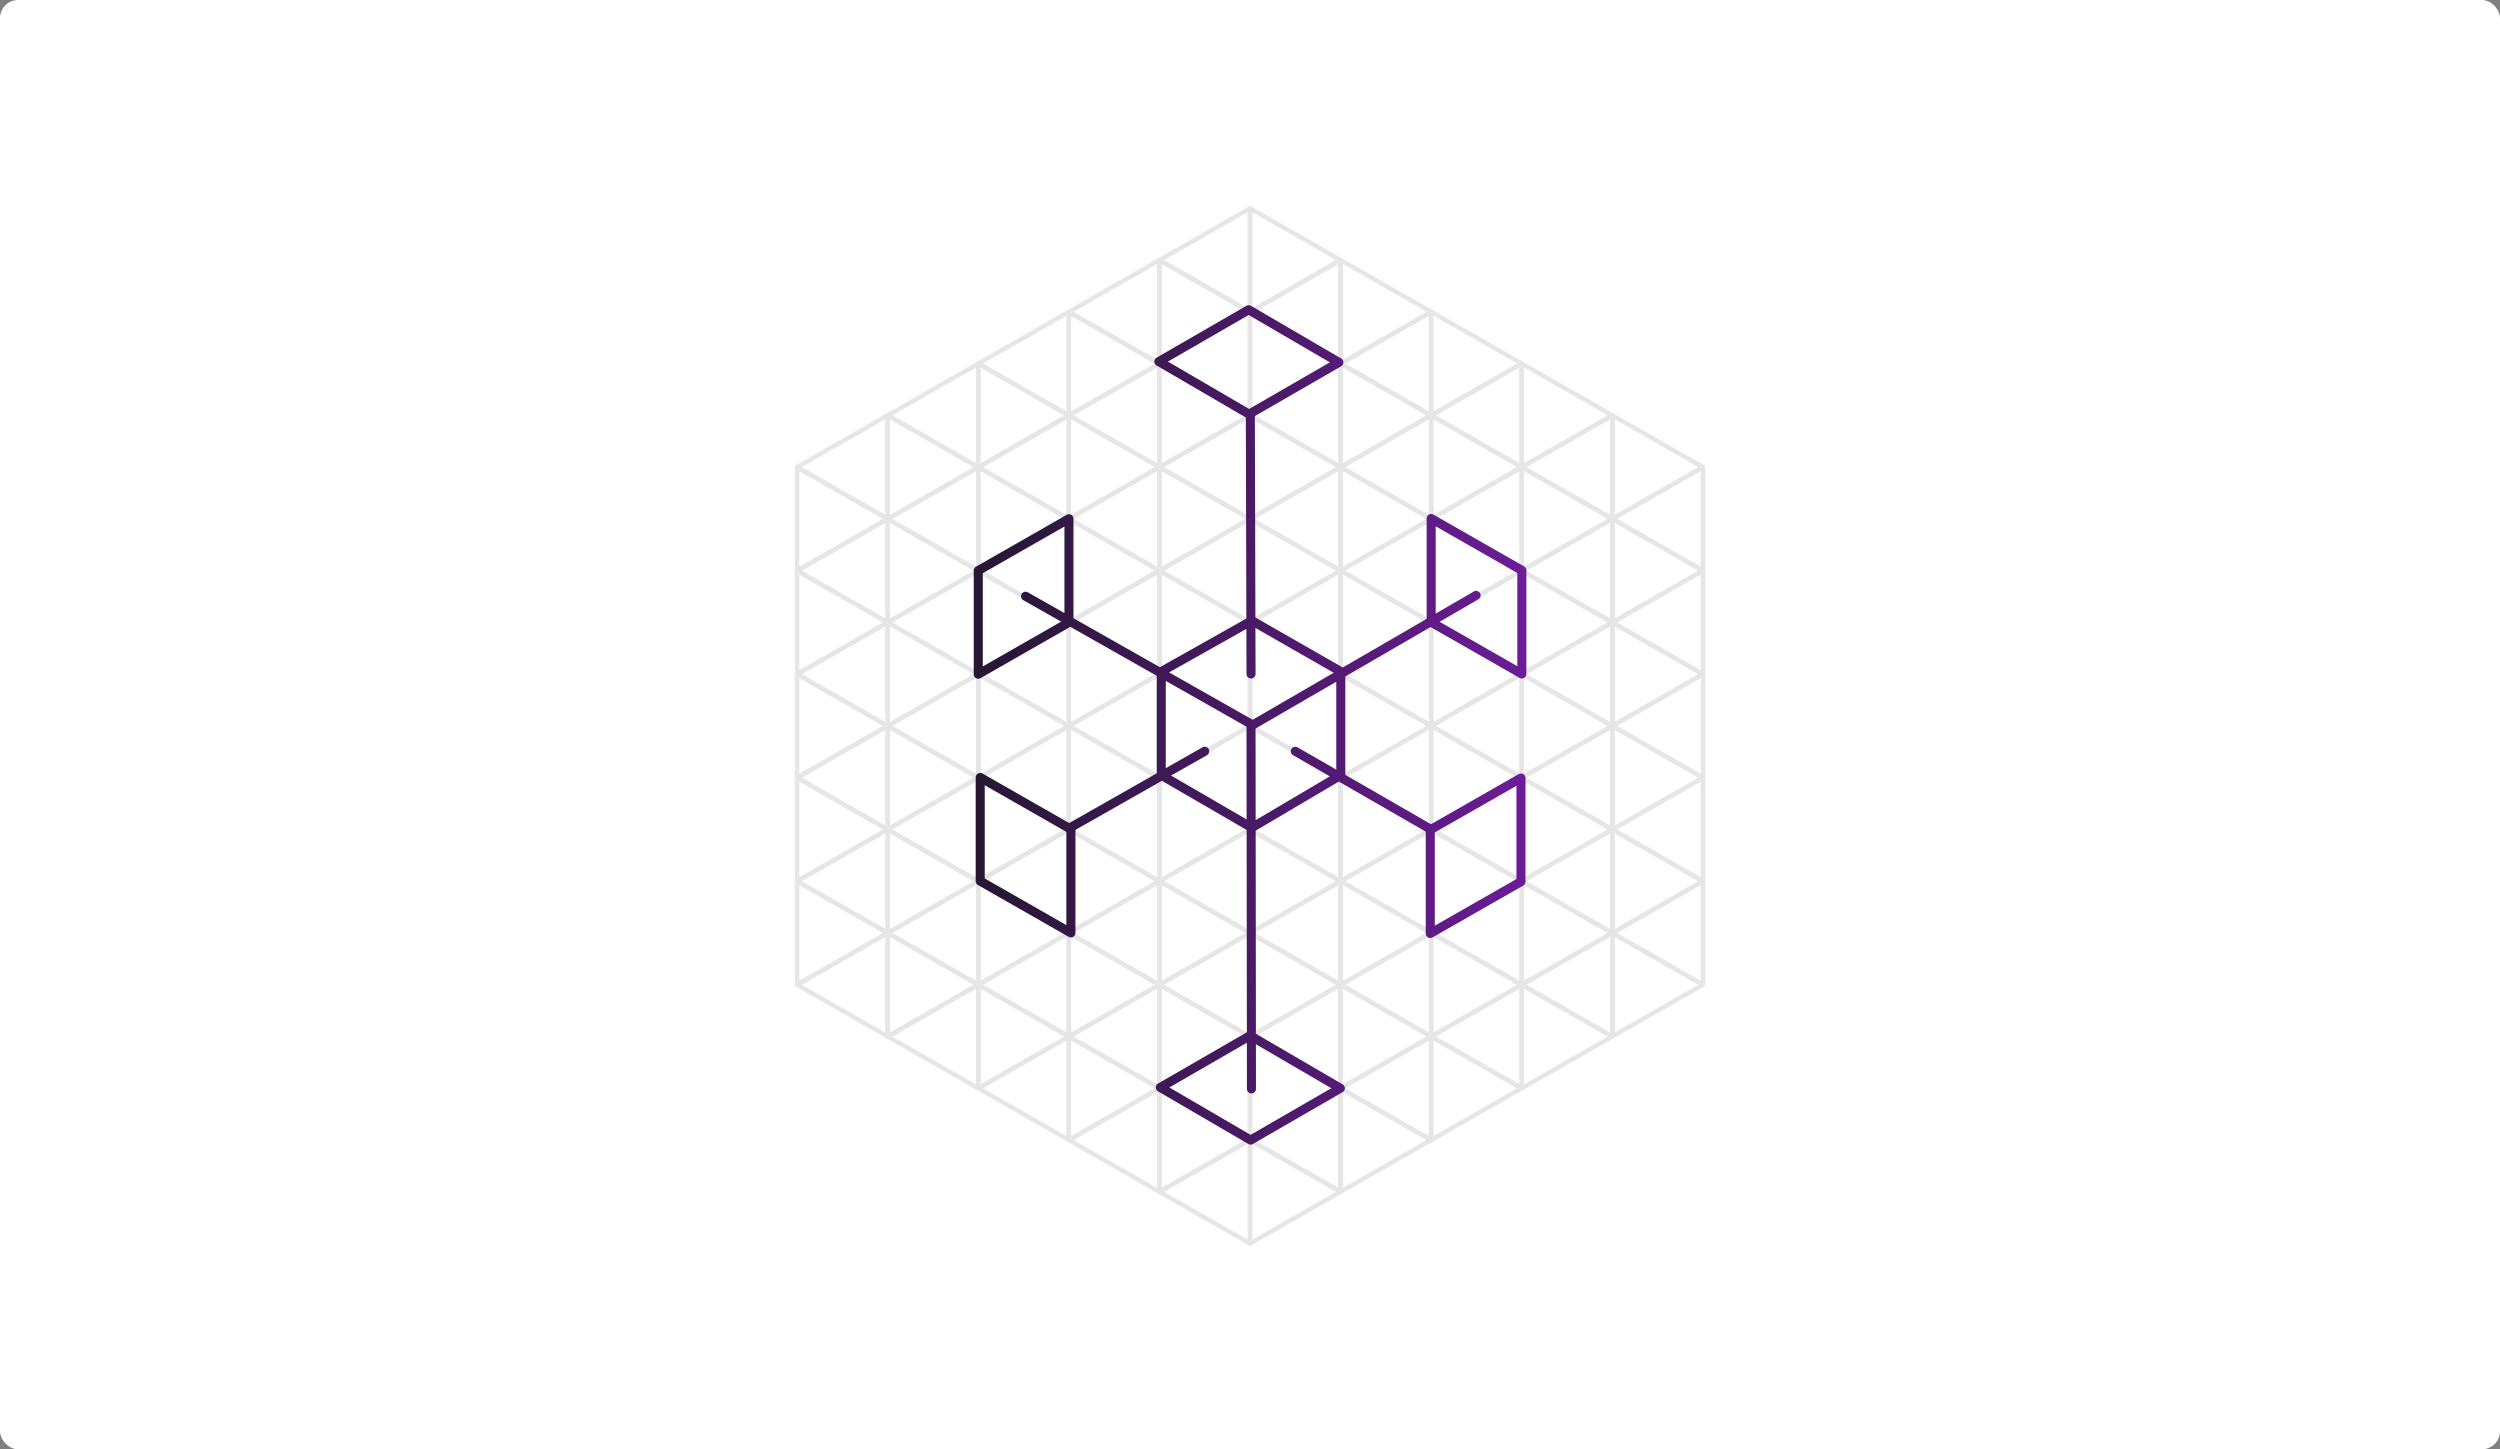 <svg xmlns="http://www.w3.org/2000/svg" fill="none" viewBox="0 0 552 320" height="320" width="552">
<rect x="0" y="0" width="552" height="320" fill="#808080" stroke="none"/>
<rect fill="white" rx="4" height="320" width="552"></rect>
<g opacity="0.1">
<path stroke-linejoin="round" stroke-linecap="round" stroke="black" d="M296 57.428L276 46.002V68.859L296 57.428Z"></path>
<path stroke-linejoin="round" stroke-linecap="round" stroke="black" d="M296 80.283L276 68.857V91.714L296 80.283Z"></path>
<path stroke-linejoin="round" stroke-linecap="round" stroke="black" d="M256 80.283L236 68.857V91.714L256 80.283Z"></path>
<path stroke-linejoin="round" stroke-linecap="round" stroke="black" d="M296 103.142L276 91.717V114.574L296 103.142Z"></path>
<path stroke-linejoin="round" stroke-linecap="round" stroke="black" d="M256 103.142L236 91.717V114.574L256 103.142Z"></path>
<path stroke-linejoin="round" stroke-linecap="round" stroke="black" d="M256 125.998L236 114.572V137.429L256 125.998Z"></path>
<path stroke-linejoin="round" stroke-linecap="round" stroke="black" d="M256 148.857L236 137.431V160.289L256 148.857Z"></path>
<path stroke-linejoin="round" stroke-linecap="round" stroke="black" d="M256 171.713L236 160.287V183.144L256 171.713Z"></path>
<path stroke-linejoin="round" stroke-linecap="round" stroke="black" d="M256 194.572L236 183.146V206.003L256 194.572Z"></path>
<path stroke-linejoin="round" stroke-linecap="round" stroke="black" d="M256 217.428L236 206.002V228.859L256 217.428Z"></path>
<path stroke-linejoin="round" stroke-linecap="round" stroke="black" d="M256 240.283L236 228.857V251.714L256 240.283Z"></path>
<path stroke-linejoin="round" stroke-linecap="round" stroke="black" d="M296 125.998L276 114.572V137.429L296 125.998Z"></path>
<path stroke-linejoin="round" stroke-linecap="round" stroke="black" d="M296 148.857L276 137.431V160.289L296 148.857Z"></path>
<path stroke-linejoin="round" stroke-linecap="round" stroke="black" d="M296 171.713L276 160.287V183.144L296 171.713Z"></path>
<path stroke-linejoin="round" stroke-linecap="round" stroke="black" d="M296 194.572L276 183.146V206.003L296 194.572Z"></path>
<path stroke-linejoin="round" stroke-linecap="round" stroke="black" d="M296 217.428L276 206.002V228.859L296 217.428Z"></path>
<path stroke-linejoin="round" stroke-linecap="round" stroke="black" d="M296 240.283L276 228.857V251.714L296 240.283Z"></path>
<path stroke-linejoin="round" stroke-linecap="round" stroke="black" d="M296 263.142L276 251.716V274.573L296 263.142Z"></path>
<path stroke-linejoin="round" stroke-linecap="round" stroke="black" d="M316 68.857L296 57.431V80.288L316 68.857Z"></path>
<path stroke-linejoin="round" stroke-linecap="round" stroke="black" d="M316 91.713L296 80.287V103.144L316 91.713Z"></path>
<path stroke-linejoin="round" stroke-linecap="round" stroke="black" d="M316 91.72L336 103.146L336 80.289L316 91.72Z"></path>
<path stroke-linejoin="round" stroke-linecap="round" stroke="black" d="M316 114.576L336 126.002L336 103.145L316 114.576Z"></path>
<path stroke-linejoin="round" stroke-linecap="round" stroke="black" d="M316 137.431L336 148.857L336 126L316 137.431Z"></path>
<path stroke-linejoin="round" stroke-linecap="round" stroke="black" d="M316 160.291L336 171.717L336 148.859L316 160.291Z"></path>
<path stroke-linejoin="round" stroke-linecap="round" stroke="black" d="M316 183.146L336 194.572L336 171.715L316 183.146Z"></path>
<path stroke-linejoin="round" stroke-linecap="round" stroke="black" d="M316 206.006L336 217.431L336 194.574L316 206.006Z"></path>
<path stroke-linejoin="round" stroke-linecap="round" stroke="black" d="M316 228.861L336 240.287L336 217.43L316 228.861Z"></path>
<path stroke-linejoin="round" stroke-linecap="round" stroke="black" d="M236 91.713L216 80.287L216 103.144L236 91.713Z"></path>
<path stroke-linejoin="round" stroke-linecap="round" stroke="black" d="M236 114.572L216 103.146L216 126.003L236 114.572Z"></path>
<path stroke-linejoin="round" stroke-linecap="round" stroke="black" d="M236 137.428L216 126.002L216 148.859L236 137.428Z"></path>
<path stroke-linejoin="round" stroke-linecap="round" stroke="black" d="M236 160.283L216 148.857L216 171.714L236 160.283Z"></path>
<path stroke-linejoin="round" stroke-linecap="round" stroke="black" d="M236 183.142L216 171.717L216 194.574L236 183.142Z"></path>
<path stroke-linejoin="round" stroke-linecap="round" stroke="black" d="M236 205.998L216 194.572L216 217.429L236 205.998Z"></path>
<path stroke-linejoin="round" stroke-linecap="round" stroke="black" d="M236 228.857L216 217.431L216 240.289L236 228.857Z"></path>
<path stroke-linejoin="round" stroke-linecap="round" stroke="black" d="M316 114.572L296 103.146V126.003L316 114.572Z"></path>
<path stroke-linejoin="round" stroke-linecap="round" stroke="black" d="M316 137.428L296 126.002V148.859L316 137.428Z"></path>
<path stroke-linejoin="round" stroke-linecap="round" stroke="black" d="M316 160.283L296 148.857V171.714L316 160.283Z"></path>
<path stroke-linejoin="round" stroke-linecap="round" stroke="black" d="M316 183.142L296 171.717V194.574L316 183.142Z"></path>
<path stroke-linejoin="round" stroke-linecap="round" stroke="black" d="M316 205.998L296 194.572V217.429L316 205.998Z"></path>
<path stroke-linejoin="round" stroke-linecap="round" stroke="black" d="M316 228.857L296 217.431V240.289L316 228.857Z"></path>
<path stroke-linejoin="round" stroke-linecap="round" stroke="black" d="M316 251.713L296 240.287V263.144L316 251.713Z"></path>
<path stroke-linejoin="round" stroke-linecap="round" stroke="black" d="M276 68.857L256 57.431V80.288L276 68.857Z"></path>
<path stroke-linejoin="round" stroke-linecap="round" stroke="black" d="M276 91.713L256 80.287V103.144L276 91.713Z"></path>
<path stroke-linejoin="round" stroke-linecap="round" stroke="black" d="M276 114.572L256 103.146V126.003L276 114.572Z"></path>
<path stroke-linejoin="round" stroke-linecap="round" stroke="black" d="M276 137.428L256 126.002V148.859L276 137.428Z"></path>
<path stroke-linejoin="round" stroke-linecap="round" stroke="black" d="M276 160.283L256 148.857V171.714L276 160.283Z"></path>
<path stroke-linejoin="round" stroke-linecap="round" stroke="black" d="M276 183.142L256 171.717V194.574L276 183.142Z"></path>
<path stroke-linejoin="round" stroke-linecap="round" stroke="black" d="M276 205.998L256 194.572V217.429L276 205.998Z"></path>
<path stroke-linejoin="round" stroke-linecap="round" stroke="black" d="M276 228.857L256 217.431V240.289L276 228.857Z"></path>
<path stroke-linejoin="round" stroke-linecap="round" stroke="black" d="M276 251.713L256 240.287V263.144L276 251.713Z"></path>
<path stroke-linejoin="round" stroke-linecap="round" stroke="black" d="M256 57.431L276 68.857L276 46L256 57.431Z"></path>
<path stroke-linejoin="round" stroke-linecap="round" stroke="black" d="M256 80.291L276 91.717L276 68.859L256 80.291Z"></path>
<path stroke-linejoin="round" stroke-linecap="round" stroke="black" d="M296 80.291L316 91.717L316 68.859L296 80.291Z"></path>
<path stroke-linejoin="round" stroke-linecap="round" stroke="black" d="M336 103.142L316 91.717L316 114.574L336 103.142Z"></path>
<path stroke-linejoin="round" stroke-linecap="round" stroke="black" d="M336 125.998L316 114.572L316 137.429L336 125.998Z"></path>
<path stroke-linejoin="round" stroke-linecap="round" stroke="black" d="M336 148.857L316 137.431L316 160.289L336 148.857Z"></path>
<path stroke-linejoin="round" stroke-linecap="round" stroke="black" d="M336 171.713L316 160.287L316 183.144L336 171.713Z"></path>
<path stroke-linejoin="round" stroke-linecap="round" stroke="black" d="M336 194.572L316 183.146L316 206.003L336 194.572Z"></path>
<path stroke-linejoin="round" stroke-linecap="round" stroke="black" d="M336 217.428L316 206.002L316 228.859L336 217.428Z"></path>
<path stroke-linejoin="round" stroke-linecap="round" stroke="black" d="M336 240.283L316 228.857L316 251.714L336 240.283Z"></path>
<path stroke-linejoin="round" stroke-linecap="round" stroke="black" d="M216 80.291L236 91.717L236 68.859L216 80.291Z"></path>
<path stroke-linejoin="round" stroke-linecap="round" stroke="black" d="M356 91.713L336 80.287L336 103.144L356 91.713Z"></path>
<path stroke-linejoin="round" stroke-linecap="round" stroke="black" d="M356 114.572L336 103.146L336 126.003L356 114.572Z"></path>
<path stroke-linejoin="round" stroke-linecap="round" stroke="black" d="M356 183.146L376 194.572L376 171.715L356 183.146Z"></path>
<path stroke-linejoin="round" stroke-linecap="round" stroke="black" d="M356 206.006L376 217.431L376 194.574L356 206.006Z"></path>
<path stroke-linejoin="round" stroke-linecap="round" stroke="black" d="M196 114.572L176 103.146L176 126.003L196 114.572Z"></path>
<path stroke-linejoin="round" stroke-linecap="round" stroke="black" d="M336 171.72L356 183.146L356 160.289L336 171.72Z"></path>
<path stroke-linejoin="round" stroke-linecap="round" stroke="black" d="M376 125.998L356 114.572L356 137.429L376 125.998Z"></path>
<path stroke-linejoin="round" stroke-linecap="round" stroke="black" d="M176 171.72L196 183.146L196 160.289L176 171.72Z"></path>
<path stroke-linejoin="round" stroke-linecap="round" stroke="black" d="M336 194.576L356 206.002L356 183.145L336 194.576Z"></path>
<path stroke-linejoin="round" stroke-linecap="round" stroke="black" d="M336 217.431L356 228.857L356 206L336 217.431Z"></path>
<path stroke-linejoin="round" stroke-linecap="round" stroke="black" d="M376 103.142L356 91.717L356 114.574L376 103.142Z"></path>
<path stroke-linejoin="round" stroke-linecap="round" stroke="black" d="M176 194.576L196 206.002L196 183.145L176 194.576Z"></path>
<path stroke-linejoin="round" stroke-linecap="round" stroke="black" d="M176 217.431L196 228.857L196 206L176 217.431Z"></path>
<path stroke-linejoin="round" stroke-linecap="round" stroke="black" d="M216 103.142L196 91.717L196 114.574L216 103.142Z"></path>
<path stroke-linejoin="round" stroke-linecap="round" stroke="black" d="M356 137.428L336 126.002L336 148.859L356 137.428Z"></path>
<path stroke-linejoin="round" stroke-linecap="round" stroke="black" d="M356 160.291L376 171.717L376 148.859L356 160.291Z"></path>
<path stroke-linejoin="round" stroke-linecap="round" stroke="black" d="M196 137.428L176 126.002L176 148.859L196 137.428Z"></path>
<path stroke-linejoin="round" stroke-linecap="round" stroke="black" d="M336 148.861L356 160.287L356 137.43L336 148.861Z"></path>
<path stroke-linejoin="round" stroke-linecap="round" stroke="black" d="M376 148.857L356 137.431L356 160.289L376 148.857Z"></path>
<path stroke-linejoin="round" stroke-linecap="round" stroke="black" d="M176 148.861L196 160.287L196 137.43L176 148.861Z"></path>
<path stroke-linejoin="round" stroke-linecap="round" stroke="black" d="M216 125.998L196 114.572L196 137.429L216 125.998Z"></path>
<path stroke-linejoin="round" stroke-linecap="round" stroke="black" d="M356 160.283L336 148.857L336 171.714L356 160.283Z"></path>
<path stroke-linejoin="round" stroke-linecap="round" stroke="black" d="M356 137.431L376 148.857L376 126L356 137.431Z"></path>
<path stroke-linejoin="round" stroke-linecap="round" stroke="black" d="M196 160.283L176 148.857L176 171.714L196 160.283Z"></path>
<path stroke-linejoin="round" stroke-linecap="round" stroke="black" d="M336 126.006L356 137.431L356 114.574L336 126.006Z"></path>
<path stroke-linejoin="round" stroke-linecap="round" stroke="black" d="M376 171.713L356 160.287L356 183.144L376 171.713Z"></path>
<path stroke-linejoin="round" stroke-linecap="round" stroke="black" d="M176 126.006L196 137.431L196 114.574L176 126.006Z"></path>
<path stroke-linejoin="round" stroke-linecap="round" stroke="black" d="M216 148.857L196 137.431L196 160.289L216 148.857Z"></path>
<path stroke-linejoin="round" stroke-linecap="round" stroke="black" d="M356 183.142L336 171.717L336 194.574L356 183.142Z"></path>
<path stroke-linejoin="round" stroke-linecap="round" stroke="black" d="M356 114.576L376 126.002L376 103.145L356 114.576Z"></path>
<path stroke-linejoin="round" stroke-linecap="round" stroke="black" d="M196 183.142L176 171.717L176 194.574L196 183.142Z"></path>
<path stroke-linejoin="round" stroke-linecap="round" stroke="black" d="M196 205.998L176 194.572L176 217.429L196 205.998Z"></path>
<path stroke-linejoin="round" stroke-linecap="round" stroke="black" d="M356 205.998L336 194.572L336 217.429L356 205.998Z"></path>
<path stroke-linejoin="round" stroke-linecap="round" stroke="black" d="M356 228.857L336 217.431L336 240.289L356 228.857Z"></path>
<path stroke-linejoin="round" stroke-linecap="round" stroke="black" d="M336 103.146L356 114.572L356 91.715L336 103.146Z"></path>
<path stroke-linejoin="round" stroke-linecap="round" stroke="black" d="M376 194.572L356 183.146L356 206.003L376 194.572Z"></path>
<path stroke-linejoin="round" stroke-linecap="round" stroke="black" d="M376 217.428L356 206.002L356 228.859L376 217.428Z"></path>
<path stroke-linejoin="round" stroke-linecap="round" stroke="black" d="M176 103.146L196 114.572L196 91.715L176 103.146Z"></path>
<path stroke-linejoin="round" stroke-linecap="round" stroke="black" d="M216 171.713L196 160.287L196 183.144L216 171.713Z"></path>
<path stroke-linejoin="round" stroke-linecap="round" stroke="black" d="M216 194.572L196 183.146L196 206.003L216 194.572Z"></path>
<path stroke-linejoin="round" stroke-linecap="round" stroke="black" d="M216 217.428L196 206.002L196 228.859L216 217.428Z"></path>
<path stroke-linejoin="round" stroke-linecap="round" stroke="black" d="M196 91.72L216 103.146L216 80.289L196 91.72Z"></path>
<path stroke-linejoin="round" stroke-linecap="round" stroke="black" d="M196 114.576L216 126.002L216 103.145L196 114.576Z"></path>
<path stroke-linejoin="round" stroke-linecap="round" stroke="black" d="M196 137.431L216 148.857L216 126L196 137.431Z"></path>
<path stroke-linejoin="round" stroke-linecap="round" stroke="black" d="M196 160.291L216 171.717L216 148.859L196 160.291Z"></path>
<path stroke-linejoin="round" stroke-linecap="round" stroke="black" d="M196 183.146L216 194.572L216 171.715L196 183.146Z"></path>
<path stroke-linejoin="round" stroke-linecap="round" stroke="black" d="M196 206.006L216 217.431L216 194.574L196 206.006Z"></path>
<path stroke-linejoin="round" stroke-linecap="round" stroke="black" d="M196 228.861L216 240.287L216 217.43L196 228.861Z"></path>
<path stroke-linejoin="round" stroke-linecap="round" stroke="black" d="M256 103.146L276 114.572L276 91.715L256 103.146Z"></path>
<path stroke-linejoin="round" stroke-linecap="round" stroke="black" d="M296 103.146L316 114.572L316 91.715L296 103.146Z"></path>
<path stroke-linejoin="round" stroke-linecap="round" stroke="black" d="M296 126.006L316 137.431L316 114.574L296 126.006Z"></path>
<path stroke-linejoin="round" stroke-linecap="round" stroke="black" d="M296 148.861L316 160.287L316 137.43L296 148.861Z"></path>
<path stroke-linejoin="round" stroke-linecap="round" stroke="black" d="M296 171.72L316 183.146L316 160.289L296 171.72Z"></path>
<path stroke-linejoin="round" stroke-linecap="round" stroke="black" d="M296 194.576L316 206.002L316 183.145L296 194.576Z"></path>
<path stroke-linejoin="round" stroke-linecap="round" stroke="black" d="M296 217.431L316 228.857L316 206L296 217.431Z"></path>
<path stroke-linejoin="round" stroke-linecap="round" stroke="black" d="M296 240.29L316 251.716L316 228.859L296 240.29Z"></path>
<path stroke-linejoin="round" stroke-linecap="round" stroke="black" d="M336 80.283L316 68.857L316 91.714L336 80.283Z"></path>
<path stroke-linejoin="round" stroke-linecap="round" stroke="black" d="M216 103.146L236 114.572L236 91.715L216 103.146Z"></path>
<path stroke-linejoin="round" stroke-linecap="round" stroke="black" d="M216 126.006L236 137.431L236 114.574L216 126.006Z"></path>
<path stroke-linejoin="round" stroke-linecap="round" stroke="black" d="M216 148.861L236 160.287L236 137.43L216 148.861Z"></path>
<path stroke-linejoin="round" stroke-linecap="round" stroke="black" d="M216 171.72L236 183.146L236 160.289L216 171.72Z"></path>
<path stroke-linejoin="round" stroke-linecap="round" stroke="black" d="M216 194.576L236 206.002L236 183.145L216 194.576Z"></path>
<path stroke-linejoin="round" stroke-linecap="round" stroke="black" d="M216 194.576L236 206.002L236 183.145L216 194.576Z"></path>
<path stroke-linejoin="round" stroke-linecap="round" stroke="black" d="M216 217.431L236 228.857L236 206L216 217.431Z"></path>
<path stroke-linejoin="round" stroke-linecap="round" stroke="black" d="M216 240.29L236 251.716L236 228.859L216 240.29Z"></path>
<path stroke-linejoin="round" stroke-linecap="round" stroke="black" d="M256 126.006L276 137.431L276 114.574L256 126.006Z"></path>
<path stroke-linejoin="round" stroke-linecap="round" stroke="black" d="M256 148.861L276 160.287L276 137.43L256 148.861Z"></path>
<path stroke-linejoin="round" stroke-linecap="round" stroke="black" d="M256 171.72L276 183.146L276 160.289L256 171.72Z"></path>
<path stroke-linejoin="round" stroke-linecap="round" stroke="black" d="M256 194.576L276 206.002L276 183.145L256 194.576Z"></path>
<path stroke-linejoin="round" stroke-linecap="round" stroke="black" d="M256 217.431L276 228.857L276 206L256 217.431Z"></path>
<path stroke-linejoin="round" stroke-linecap="round" stroke="black" d="M256 240.29L276 251.716L276 228.859L256 240.29Z"></path>
<path stroke-linejoin="round" stroke-linecap="round" stroke="black" d="M256 263.146L276 274.572L276 251.715L256 263.146Z"></path>
<path stroke-linejoin="round" stroke-linecap="round" stroke="black" d="M276 68.861L296 80.287L296 57.43L276 68.861Z"></path>
<path stroke-linejoin="round" stroke-linecap="round" stroke="black" d="M276 91.72L296 103.146L296 80.289L276 91.72Z"></path>
<path stroke-linejoin="round" stroke-linecap="round" stroke="black" d="M276 114.576L296 126.002L296 103.145L276 114.576Z"></path>
<path stroke-linejoin="round" stroke-linecap="round" stroke="black" d="M276 137.431L296 148.857L296 126L276 137.431Z"></path>
<path stroke-linejoin="round" stroke-linecap="round" stroke="black" d="M276 160.291L296 171.717L296 148.859L276 160.291Z"></path>
<path stroke-linejoin="round" stroke-linecap="round" stroke="black" d="M276 183.146L296 194.572L296 171.715L276 183.146Z"></path>
<path stroke-linejoin="round" stroke-linecap="round" stroke="black" d="M276 206.006L296 217.431L296 194.574L276 206.006Z"></path>
<path stroke-linejoin="round" stroke-linecap="round" stroke="black" d="M276 228.861L296 240.287L296 217.43L276 228.861Z"></path>
<path stroke-linejoin="round" stroke-linecap="round" stroke="black" d="M276 251.721L296 263.146L296 240.289L276 251.721Z"></path>
<path stroke-linejoin="round" stroke-linecap="round" stroke="black" d="M236 68.861L256 80.287L256 57.43L236 68.861Z"></path>
<path stroke-linejoin="round" stroke-linecap="round" stroke="black" d="M236 91.72L256 103.146L256 80.289L236 91.72Z"></path>
<path stroke-linejoin="round" stroke-linecap="round" stroke="black" d="M236 114.576L256 126.002L256 103.145L236 114.576Z"></path>
<path stroke-linejoin="round" stroke-linecap="round" stroke="black" d="M236 137.431L256 148.857L256 126L236 137.431Z"></path>
<path stroke-linejoin="round" stroke-linecap="round" stroke="black" d="M236 160.291L256 171.717L256 148.859L236 160.291Z"></path>
<path stroke-linejoin="round" stroke-linecap="round" stroke="black" d="M236 183.146L256 194.572L256 171.715L236 183.146Z"></path>
<path stroke-linejoin="round" stroke-linecap="round" stroke="black" d="M236 206.006L256 217.431L256 194.574L236 206.006Z"></path>
<path stroke-linejoin="round" stroke-linecap="round" stroke="black" d="M236 228.861L256 240.287L256 217.43L236 228.861Z"></path>
<path stroke-linejoin="round" stroke-linecap="round" stroke="black" d="M236 251.721L256 263.146L256 240.289L236 251.721Z"></path>
</g>
<path stroke-linejoin="round" stroke-linecap="round" stroke-width="2" stroke="url(#paint0_linear_187_4627)" d="M286 165.877L316 183.163M226.443 131.653L276.274 159.895M276.32 240.441L276.228 160.286L325.921 131.463M276.228 148.818L276.076 91.315M236.301 182.752L266 165.877M315.802 183.228L335.828 171.785V194.671L315.802 206.114V183.228ZM275.803 91.454L255.88 79.833L275.701 68.39L295.624 80.011L275.803 91.454ZM216 125.981L236.026 114.538V137.424L216 148.868V125.981ZM276.127 251.729L256.204 240.108L276.024 228.665L295.947 240.286L276.127 251.729ZM216.43 194.544L236.456 205.988V183.101L216.43 171.658V194.544ZM316 137.375L336.026 148.818V125.932L316 114.488V137.375ZM256.407 148.288L276.407 137.038L296.05 148.288V171.145L276.407 182.752L256.407 171.145V148.288Z"></path>
<defs>
<linearGradient gradientUnits="userSpaceOnUse" y2="152.288" x2="336.026" y1="152.289" x1="216" id="paint0_linear_187_4627">
<stop stop-color="#271734"></stop>
<stop stop-color="#6B1C96" offset="1"></stop>
</linearGradient>
</defs>
</svg>
